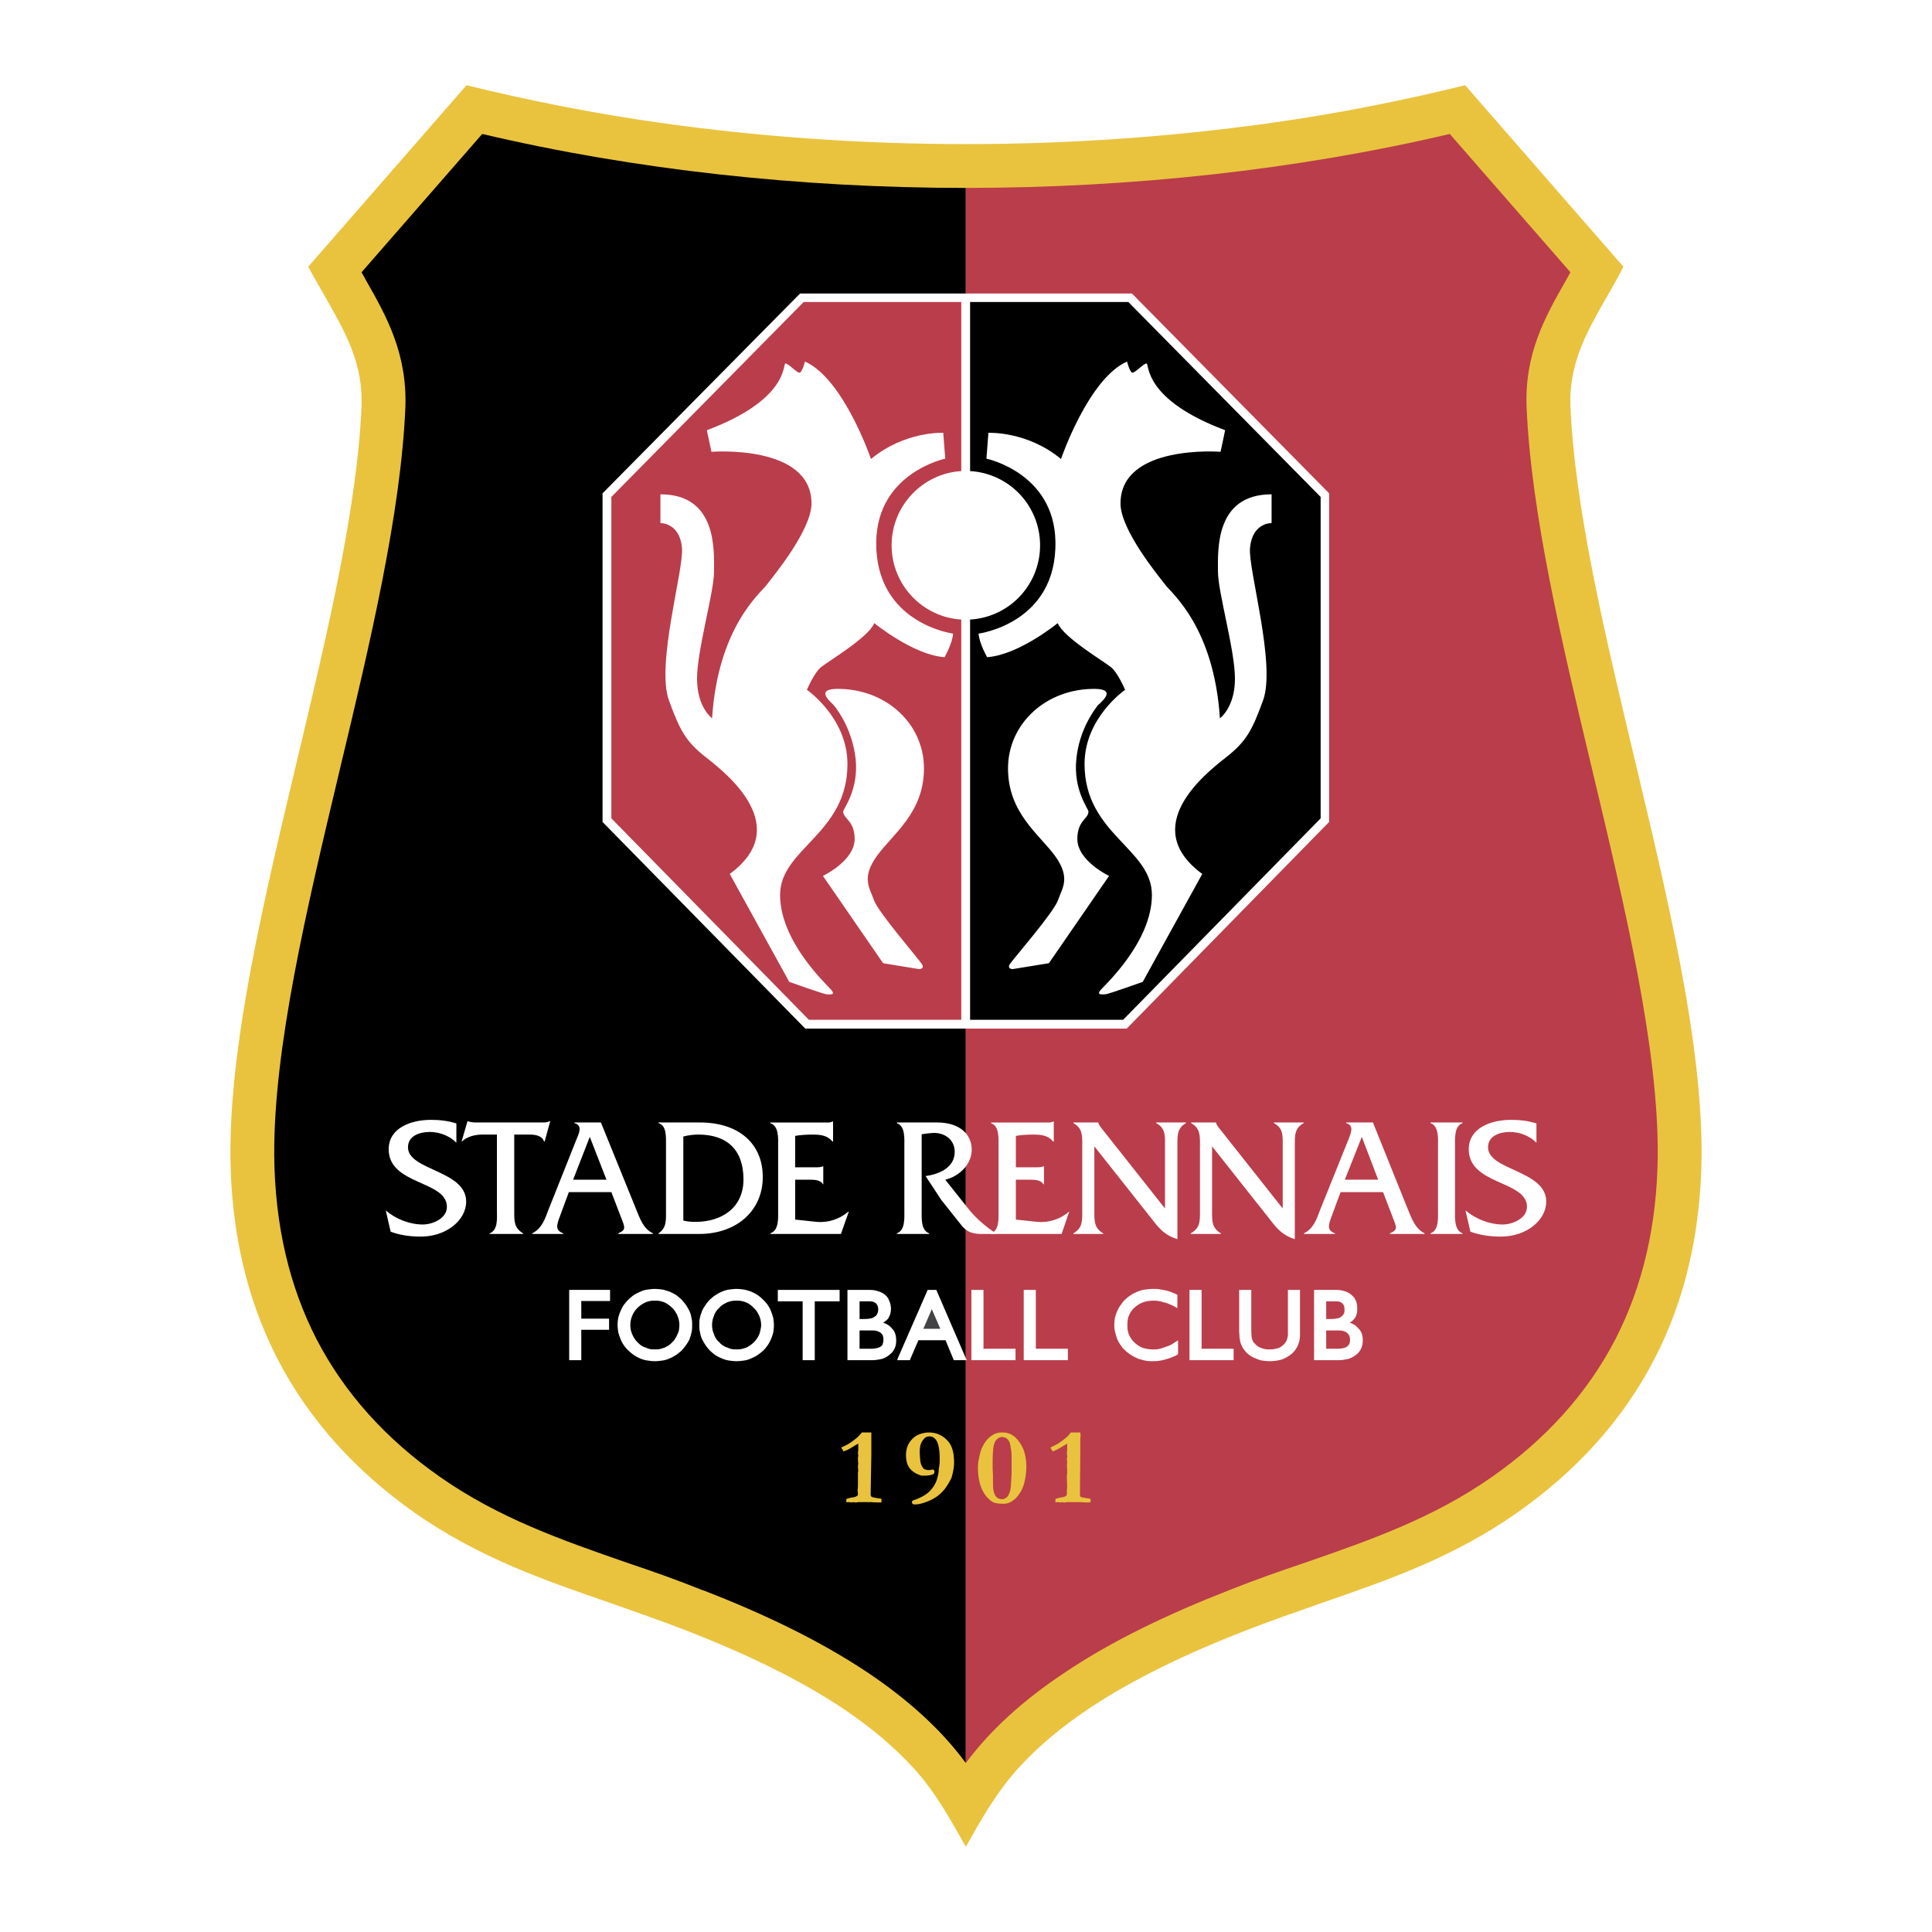 <svg xmlns="http://www.w3.org/2000/svg" width="2500" height="2500" viewBox="0 0 192.756 192.756"><g fill-rule="evenodd" clip-rule="evenodd"><path fill="#fff" d="M0 0h192.756v192.756H0V0z"/><path d="M96.361 184.252c-1.599-2.838-3.066-5.514-5.285-7.928-1.958-2.12-4.274-4.045-6.884-5.808-4.535-3.033-9.918-5.578-15.692-7.83-2.349-.912-4.894-1.794-7.373-2.675-6.819-2.349-13.344-4.6-19.738-9.069-5.872-4.144-10.538-9.232-13.702-15.366-3.001-5.807-4.633-12.561-4.698-20.292-.065-11.223 3.295-25.349 6.655-39.443 3.001-12.593 6.003-25.186 6.427-35.332.163-4.176-1.599-7.308-3.295-10.309-.686-1.207-1.37-2.382-2.023-3.589L46.544 8.504c6.395 1.566 12.822 2.838 19.347 3.752 9.917 1.403 20.194 2.121 30.471 2.121 10.277 0 20.553-.718 30.504-2.121 6.525-.914 12.951-2.186 19.314-3.752l15.789 18.107c-.619 1.24-1.305 2.382-1.99 3.589-1.695 3.001-3.457 6.133-3.295 10.309.424 10.146 3.426 22.739 6.428 35.332 3.359 14.094 6.721 28.221 6.654 39.443-.064 7.731-1.695 14.485-4.697 20.292-3.164 6.134-7.83 11.223-13.734 15.366-6.361 4.47-12.92 6.721-19.705 9.069-2.512.881-5.025 1.763-7.373 2.675-5.775 2.252-11.158 4.797-15.693 7.83-2.609 1.763-4.959 3.688-6.883 5.808-2.22 2.414-3.72 5.09-5.32 7.928z" fill="#e9c33e"/><path d="M48.11 13.365l-12.038 13.8.489.881c2.022 3.556 4.078 7.243 3.882 12.625-.457 10.57-3.491 23.359-6.558 36.181-3.295 13.833-6.59 27.698-6.525 38.432.065 7.014 1.533 13.082 4.208 18.302 2.838 5.481 7.014 10.049 12.332 13.768 5.873 4.111 12.136 6.297 18.628 8.548 2.415.815 4.861 1.664 7.536 2.74h.033c6.003 2.316 11.68 5.024 16.508 8.254 3.882 2.61 7.243 5.579 9.754 9.005V18.749c-16.473 0-33.014-1.795-48.249-5.384z"/><path d="M96.361 175.9c2.545-3.426 5.873-6.362 9.787-8.972 4.828-3.263 10.506-5.938 16.508-8.287 2.709-1.076 5.154-1.925 7.57-2.74 6.492-2.251 12.756-4.437 18.627-8.548 5.318-3.719 9.494-8.286 12.332-13.768 2.676-5.22 4.145-11.288 4.209-18.302.066-10.733-3.23-24.599-6.525-38.432-3.066-12.821-6.1-25.61-6.557-36.181-.229-5.383 1.859-9.069 3.883-12.625l.488-.881-12.039-13.8c-15.268 3.589-31.775 5.383-48.283 5.383V175.9z" fill="#ba3d4b"/><path d="M131.105 135.706v-7.014h2.09c.357 0 .652.033.945.131.262.065.488.195.686.359.195.162.359.358.457.619.098.229.129.489.129.783 0 .195 0 .359-.064.521a1.033 1.033 0 0 1-.195.425 1.55 1.55 0 0 1-.326.326c-.066.032-.098.065-.164.098.131.065.229.098.359.163.195.098.359.261.521.424.131.163.262.326.326.522.066.229.098.424.098.652 0 .294-.064.587-.162.815s-.262.457-.49.62a2.286 2.286 0 0 1-.783.424c-.293.065-.619.13-.979.13h-2.448v.002z" fill="#fff"/><path d="M132.314 131.596h.521c.229 0 .424-.032.619-.064a.748.748 0 0 0 .393-.196c.098-.065.162-.163.229-.261.064-.13.064-.261.064-.424 0-.294-.064-.489-.229-.62a.616.616 0 0 0-.293-.163c-.164-.033-.326-.033-.523-.033h-.781v1.761zM132.314 132.738v1.826h1.141c.229 0 .424-.032.588-.064.162-.033.262-.099.359-.163.098-.065.162-.163.227-.261.033-.131.066-.262.066-.425s-.033-.293-.098-.424a.589.589 0 0 0-.229-.262c-.098-.098-.229-.13-.424-.195-.164-.032-.393-.032-.621-.032h-1.009z" fill="#ba3d4b"/><path d="M123.635 128.692h1.207v4.013c0 .392.033.718.066.881.033.065.064.131.098.229.033.065.064.131.131.163.098.131.195.229.293.294.131.098.229.163.359.195.131.065.26.098.424.131.131.032.293.032.457.032.293 0 .521-.032.75-.098s.424-.163.588-.326c.162-.13.26-.293.357-.457.066-.195.131-.391.131-.619v-4.438h1.207v4.47c0 .783-.293 1.436-.848 1.925a3.59 3.59 0 0 1-.979.555c-.359.098-.75.163-1.207.163-.262 0-.521-.032-.75-.065s-.457-.13-.686-.229a2.06 2.06 0 0 1-.588-.326 1.748 1.748 0 0 1-.488-.489c-.098-.098-.164-.229-.229-.358-.066-.131-.131-.261-.164-.392s-.064-.294-.098-.522c0-.195-.033-.424-.033-.685v-4.047h.002zM118.676 135.706v-7.014h1.207v5.872h3.197v1.142h-4.404zM117.535 133.717v1.402l-.066.033c-.195.13-.391.195-.619.294-.195.064-.391.13-.619.195-.197.064-.426.098-.621.131-.229.032-.424.032-.619.032s-.393 0-.588-.032a3.564 3.564 0 0 1-.555-.131 1.451 1.451 0 0 1-.521-.195c-.164-.065-.326-.164-.49-.262a4.06 4.06 0 0 1-.717-.587c-.195-.196-.359-.457-.521-.718a3.474 3.474 0 0 1-.295-.815 2.743 2.743 0 0 1-.129-.881c0-.261.031-.489.064-.718.064-.229.131-.457.229-.652.098-.229.195-.425.359-.62.129-.196.26-.392.455-.555.164-.163.393-.326.588-.456.195-.131.424-.229.652-.327.229-.098.49-.163.719-.195a6.26 6.26 0 0 1 .814-.065c.197 0 .393 0 .588.032.195.033.391.065.555.099.195.032.391.098.588.163.195.065.424.163.619.261l.064.033v1.337l-.162-.098a3.47 3.47 0 0 0-.619-.294 2.073 2.073 0 0 0-.588-.195c-.164-.065-.359-.099-.521-.131-.164-.032-.359-.032-.523-.032-.75 0-1.369.228-1.859.685-.26.229-.424.49-.555.783-.131.294-.162.62-.162.979 0 .326.031.652.162.946s.295.555.555.783c.229.229.49.392.783.521.326.098.652.163 1.012.163.195 0 .391 0 .588-.032.195-.033.357-.098.555-.163.195-.065.391-.131.619-.229.195-.098.391-.229.588-.359l.193-.13zM102.137 135.706v-7.014h1.207v5.872h3.197v1.142h-4.404zM96.916 135.706v-7.014h1.207v5.872h3.197v1.142h-4.404zM89.51 135.706l.066-.195 2.936-6.72.032-.099h.881l.033.099 2.903 6.72.098.195h-1.304l-.033-.097-.783-1.892h-2.708l-.816 1.892-.032.097H89.51z" fill="#fff"/><path fill="#434244" d="M92.121 132.575h1.696l-.849-1.958-.847 1.958z"/><path d="M84.551 135.706v-7.014h2.088c.359 0 .685.033.946.131.261.065.522.195.718.359.196.162.326.358.424.619.098.229.163.489.163.783 0 .195-.033.359-.065.521-.065.163-.13.294-.196.425-.098.13-.228.228-.359.326-.032.032-.098.065-.163.098.131.065.261.098.359.163.196.098.392.261.522.424.164.163.261.326.326.522.065.229.098.424.098.652 0 .294-.033.587-.163.815a1.48 1.48 0 0 1-.489.62 2.156 2.156 0 0 1-.75.424c-.293.065-.62.13-.979.13h-2.48v.002z" fill="#fff"/><path d="M85.758 131.596h.522c.261 0 .457-.032.62-.064s.293-.099.392-.196a.44.44 0 0 0 .229-.261.905.905 0 0 0 .098-.424c0-.294-.098-.489-.228-.62-.098-.065-.196-.131-.327-.163-.13-.033-.293-.033-.489-.033h-.816v1.761h-.001zM85.758 132.738v1.826h1.175c.229 0 .392-.032.555-.064.163-.033.293-.099.392-.163a.5.5 0 0 0 .195-.261c.033-.131.065-.262.065-.425s-.033-.293-.065-.424a.885.885 0 0 0-.228-.262c-.13-.098-.261-.13-.424-.195-.195-.032-.392-.032-.652-.032h-1.013z"/><path fill="#fff" d="M80.082 135.706v-5.872h-2.479v-1.142h6.166v1.142h-2.48v5.872h-1.207zM69.773 132.184c0-.261 0-.489.065-.718.033-.229.13-.424.196-.652.098-.229.229-.425.359-.62.13-.196.293-.392.457-.555.196-.163.359-.326.587-.456.196-.131.391-.229.62-.327.229-.098.457-.163.686-.195.261-.033.489-.065.75-.065.229 0 .489.032.718.065.229.032.489.131.718.195.196.099.424.196.62.327.195.13.391.293.554.456.196.195.359.358.489.555.131.195.261.424.327.62.098.229.163.456.229.686.032.228.065.488.065.717 0 .262-.033.489-.065.719a5.618 5.618 0 0 1-.229.685c-.098.195-.196.424-.327.587-.13.195-.293.392-.456.555a7.49 7.49 0 0 1-.587.457c-.196.13-.424.229-.652.326a2.122 2.122 0 0 1-.686.195 5.278 5.278 0 0 1-.718.065c-.261 0-.489-.032-.75-.065-.229-.033-.457-.098-.686-.195s-.457-.196-.652-.326a3.78 3.78 0 0 1-1.012-1.012 5.995 5.995 0 0 1-.359-.62 2.707 2.707 0 0 1-.196-.685c-.065-.23-.065-.492-.065-.719z"/><path d="M71.045 132.216c0 .326.065.62.196.914.033.163.13.293.196.424.098.131.196.261.326.359.098.13.229.228.359.326.13.064.261.162.424.195.131.065.294.13.457.163.163.032.326.032.489.032s.326 0 .457-.032c.163-.033.326-.098.489-.131.13-.065.261-.163.391-.228.131-.099.261-.196.392-.326.098-.099.196-.229.293-.359.098-.131.164-.261.229-.424.065-.131.098-.294.131-.457s.065-.294.065-.457c0-.326-.065-.652-.196-.946-.065-.13-.13-.261-.229-.424-.098-.13-.195-.261-.326-.358a1.688 1.688 0 0 0-.359-.326 1.717 1.717 0 0 0-.423-.229 1.864 1.864 0 0 0-.457-.131c-.131-.032-.294-.032-.457-.032s-.326 0-.489.032c-.13.032-.293.065-.457.131-.13.064-.293.163-.424.229-.13.098-.261.195-.359.326-.13.098-.229.229-.326.358-.065.131-.163.261-.196.424a2.229 2.229 0 0 0-.196.947z"/><path d="M61.617 132.184c0-.261.032-.489.065-.718.065-.229.13-.424.228-.652.098-.229.196-.425.326-.62.164-.196.293-.392.489-.555.164-.163.359-.326.555-.456.196-.131.424-.229.653-.327.195-.098.424-.163.685-.195.228-.033.457-.065.717-.065.261 0 .489.032.75.065.228.032.457.131.685.195.229.099.424.196.653.327.196.13.359.293.555.456.163.195.326.358.457.555.13.195.261.424.358.62.099.229.164.456.196.686.065.228.065.488.065.717 0 .262 0 .489-.065.719-.033.228-.131.456-.196.685a3.523 3.523 0 0 1-.358.587 3.769 3.769 0 0 1-.457.555c-.196.163-.359.326-.587.457-.196.13-.392.229-.62.326a2.715 2.715 0 0 1-.685.195c-.261.033-.489.065-.75.065s-.489-.032-.717-.065a2.633 2.633 0 0 1-.718-.195 3.752 3.752 0 0 1-.62-.326 3.833 3.833 0 0 1-.555-.457c-.196-.163-.359-.359-.489-.555s-.261-.424-.326-.62a5.499 5.499 0 0 1-.228-.685 5.18 5.18 0 0 1-.066-.719z" fill="#fff"/><path d="M62.889 132.216c0 .326.065.62.195.914.065.163.131.293.229.424.065.131.196.261.293.359.13.13.229.228.359.326.13.064.261.162.424.195.163.065.293.13.457.163.163.032.326.032.489.032s.327 0 .489-.032c.164-.033.294-.098.457-.131.131-.065.293-.163.424-.228.13-.099.261-.196.359-.326.13-.099.228-.229.293-.359.098-.131.163-.261.228-.424.065-.131.131-.294.164-.457 0-.163.033-.294.033-.457 0-.326-.065-.652-.196-.946-.032-.13-.13-.261-.228-.424-.065-.13-.196-.261-.293-.358a3.316 3.316 0 0 0-.392-.326 2.305 2.305 0 0 0-.392-.229c-.163-.065-.326-.099-.457-.131-.163-.032-.326-.032-.489-.032s-.326 0-.457.032a1.821 1.821 0 0 0-.457.131c-.163.064-.294.163-.424.229-.13.098-.261.195-.392.326-.098.098-.228.229-.293.358a1.792 1.792 0 0 0-.229.424 2.258 2.258 0 0 0-.194.947z"/><path fill="#fff" d="M56.788 135.706v-7.014h4.078v1.11h-2.871v1.761h2.773v1.11h-2.773v3.033h-1.207z"/><path d="M106.834 142.917H107.779c0 .131.033.195.033.261v.163c-.033.065-.033.229-.033.555V145.2l-.031 3.589v.326c0 .099.031.163.064.229.064.032.195.065.424.098.098.033.295.033.555.099 0 .032.033.065.033.098s-.033.131-.033.261h-.229c-.162 0-.424 0-.75-.032h-1.403a.365.365 0 0 1-.164.032h-.098l-.162-.032-.164.032-.293-.032c-.033 0-.098 0-.229.032v-.196-.162c.164-.033.326-.099.521-.131.293-.033.457-.098.521-.163.066-.032.1-.098.1-.195v-.359l.031-.392-.031-.815v-.195c0-.033 0-.131.031-.327v-.261c0-.032 0-.163-.031-.424l.031-.294c0-.229-.031-.358-.031-.424 0-.033 0-.098.031-.131v-.163l-.031-.358.031-.163v-.294-.424c-.26.163-.586.358-.945.554-.033.033-.195.099-.49.229-.131-.196-.195-.294-.229-.393.393-.195.654-.325.816-.424.229-.163.488-.358.783-.587.101-.099.263-.262.427-.491zM97.568 146.474c0-.393.033-.686.098-.914.098-.521.195-.914.326-1.143.164-.358.359-.652.588-.88.229-.229.488-.425.783-.522.162-.064.391-.098.686-.098.357 0 .717.098 1.043.326s.652.619.914 1.142c.26.522.391 1.207.391 1.99 0 .587-.098 1.142-.229 1.664-.098.326-.229.62-.391.881a3.435 3.435 0 0 1-.424.555c-.195.163-.393.326-.621.424s-.424.131-.555.131c-.424 0-.75-.033-.945-.099-.229-.064-.424-.229-.619-.424-.229-.195-.393-.456-.555-.75a3.578 3.578 0 0 1-.326-.881 6.068 6.068 0 0 1-.164-1.402zM91.077 150.062c-.065-.065-.098-.131-.098-.195 0-.033.033-.098.065-.131 0-.033.131-.064.327-.13.391-.164.75-.327 1.011-.522.294-.196.522-.457.718-.718.196-.294.359-.62.424-.946.098-.326.131-.587.131-.783 0-.064.032-.195.065-.456.032-.163.032-.392.032-.653 0-.913-.13-1.533-.358-1.859-.196-.261-.392-.358-.653-.358a.707.707 0 0 0-.62.326c-.261.294-.359.686-.359 1.239 0 .326.033.652.065.946.033.196.098.359.196.522.065.131.131.195.196.229.163.064.294.098.457.098.098 0 .196-.033.293-.033l.098-.032c.033 0 .065.032.098.065.065.032.065.098.065.163 0 .163-.065.229-.164.261-.229.098-.522.131-.783.131h-.359c-.359-.131-.587-.229-.652-.294a1.834 1.834 0 0 1-.522-.456 1.958 1.958 0 0 1-.261-.522 3.23 3.23 0 0 1-.098-.783c0-.424.098-.815.294-1.175.229-.358.489-.62.848-.815.359-.163.75-.261 1.143-.261.718 0 1.337.261 1.826.783.49.489.686 1.239.686 2.219 0 .456-.098.979-.261 1.533-.065.13-.196.391-.424.75a3.788 3.788 0 0 1-.913 1.012 4.149 4.149 0 0 1-1.24.652c-.424.163-.783.228-1.077.228-.033-.003-.099-.003-.196-.035zM85.987 142.917H86.934v2.283l-.065 3.589v.326c0 .099.033.163.098.229.065.032.196.065.424.098.098.033.261.033.555.099v.359h-.261c-.163 0-.392 0-.718-.032h-1.403a.359.359 0 0 1-.163.032h-.098l-.196-.032-.13.032-.293-.032c-.033 0-.131 0-.229.032 0-.098-.032-.163-.032-.196 0-.031.032-.097.032-.162.13-.033.326-.099.522-.131.293-.033.457-.098.522-.163.065-.032.098-.098.098-.195l-.032-.359.032-.392v-1.01-.327c0-.098.033-.163.033-.261 0-.032-.033-.163-.033-.424l.033-.294c-.033-.229-.033-.358-.033-.424v-.131l.033-.163-.033-.358.033-.163v-.294-.424c-.294.163-.588.358-.946.554-.033.033-.196.099-.522.229-.098-.196-.196-.294-.229-.393.424-.195.685-.325.815-.424a6.05 6.05 0 0 0 .783-.587c.13-.099.261-.262.456-.491z" fill="#e9c33e"/><path d="M99.068 147.19c0 .783 0 1.305.066 1.566.064.294.162.489.293.619.164.131.326.196.49.196a.746.746 0 0 0 .457-.131.76.76 0 0 0 .293-.391c.098-.196.162-.457.195-.849.033-.652.066-1.109.066-1.403v-1.436c0-.358-.033-.685-.1-.979-.031-.326-.098-.522-.195-.652s-.195-.229-.326-.294c-.131-.032-.26-.065-.357-.065-.131 0-.295.065-.457.196-.164.131-.295.359-.359.718-.066.326-.098.913-.098 1.729v.391c.001.362.032.622.032.785z" fill="#ba3d4b"/><path fill="#fff" d="M112.576 29.286H79.821L60.116 49.22v32.787l20.227 20.619h32.069l20.195-20.619V49.22l-19.671-19.934h-.36z"/><path d="M88.956 54.407c0-3.948 3.1-7.178 6.949-7.406V30.134H80.18L60.997 49.578v32.07l19.705 20.097h15.203V61.812c-3.85-.228-6.949-3.458-6.949-7.405z" fill="#ba3d4b"/><path d="M112.576 30.134h-15.79v16.867a7.407 7.407 0 0 1 6.982 7.406 7.406 7.406 0 0 1-6.982 7.405v39.933h15.269l19.705-20.097v-32.07l-19.184-19.444z"/><path d="M98.416 45.761l.197-2.577s3.85-.196 7.242 2.61c0 0 2.74-8.025 6.59-9.722 0 0 .262 1.044.521 1.109.262.065 1.176-.979 1.436-.914.262.065-.326 3.589 7.83 6.656l-.457 2.153s-9.982-.783-9.982 5.155c0 2.675 3.85 7.308 4.502 8.156s4.828 4.241 5.416 13.278c0 0 1.5-1.077 1.5-3.947 0-2.871-1.695-8.613-1.695-10.701s-.326-7.699 5.35-7.699v2.871s-1.924-.065-2.152 2.479c-.197 2.153 2.609 11.614 1.305 15.203-1.076 2.936-1.633 4.078-3.721 5.709-2.086 1.631-8.742 6.917-2.348 11.614l-5.938 10.767s-3.459 1.239-3.719 1.239c-.262 0-.98.131-.457-.457.521-.587 5.09-4.828 5.09-9.461 0-4.632-6.721-6.068-6.721-13.05 0-4.633 4.045-7.405 4.045-7.405s-.719-1.729-1.436-2.284c-.719-.587-4.699-2.936-5.285-4.372 0 0-3.916 3.197-7.047 3.393 0 0-.783-1.37-.85-2.349 0 0 7.832-1.011 7.668-9.2-.13-6.85-6.884-8.254-6.884-8.254zM94.306 45.761l-.196-2.577s-3.817-.196-7.21 2.61c0 0-2.74-8.025-6.59-9.722 0 0-.261 1.044-.521 1.109-.261.065-1.175-.979-1.436-.914-.261.065.326 3.589-7.83 6.656l.457 2.153s9.983-.783 9.983 5.155c0 2.675-3.85 7.308-4.502 8.156-.652.848-4.828 4.241-5.416 13.278 0 0-1.5-1.077-1.5-3.947 0-2.871 1.696-8.613 1.696-10.701s.326-7.699-5.35-7.699v2.871s1.924-.065 2.153 2.479c.196 2.153-2.61 11.614-1.305 15.203 1.076 2.936 1.631 4.078 3.719 5.709 2.088 1.631 8.744 6.917 2.349 11.614l5.938 10.767s3.458 1.239 3.719 1.239c.261 0 .979.131.457-.457-.522-.587-5.09-4.828-5.09-9.461 0-4.632 6.721-6.068 6.721-13.05 0-4.633-4.045-7.405-4.045-7.405s.718-1.729 1.436-2.284c.717-.587 4.698-2.936 5.285-4.372 0 0 3.915 3.197 7.014 3.393 0 0 .783-1.37.848-2.349 0 0-7.797-1.011-7.667-9.2.13-6.85 6.883-8.254 6.883-8.254z" fill="#fff"/><path d="M82.104 87.39l6.003 8.71 3.589.588s.62 0 .261-.522c-.326-.522-4.372-5.187-4.764-6.361-.391-1.175-1.305-2.186.294-4.404 1.599-2.219 4.698-4.307 4.698-8.744s-3.784-7.993-8.743-7.928c-2.218.065-.424 1.403-.229 1.664.49.62 1.827 2.48 2.153 5.318.326 3.099-1.24 4.991-1.24 5.252 0 .751 1.142.881 1.142 2.741.001 2.186-3.164 3.686-3.164 3.686zM110.65 87.39l-6.002 8.71-3.621.588s-.588 0-.262-.522c.359-.522 4.404-5.187 4.795-6.361.393-1.175 1.307-2.186-.293-4.404-1.631-2.219-4.697-4.307-4.697-8.744s3.783-7.993 8.742-7.928c2.219.065.426 1.403.197 1.664-.457.62-1.828 2.48-2.121 5.318-.326 3.099 1.207 4.991 1.207 5.252 0 .751-1.109.881-1.109 2.741 0 2.186 3.164 3.686 3.164 3.686zM153.291 114.012c-.652-.686-1.697-1.077-2.643-1.077-.979 0-2.186.359-2.186 1.533 0 2.317 5.807 2.284 5.807 5.416 0 1.795-1.893 3.491-4.535 3.491-1.01 0-2.055-.131-3.033-.489l-.49-2.121c1.012.849 2.383 1.403 3.721 1.403.945 0 2.414-.588 2.414-1.762 0-2.643-5.809-2.153-5.809-5.742 0-2.12 2.188-2.937 4.242-2.937.848 0 1.697.099 2.512.359v1.926zM143.471 114.37c0-.782.098-2.022-.75-2.315v-.065h3.197v.065c-.848.293-.75 1.565-.75 2.315v6.362c0 .782-.098 1.99.75 2.316v.064h-3.197v-.064c.848-.294.75-1.534.75-2.316v-6.362zM133.75 118.938l-.881 2.381c-.359.946-.49 1.436.326 1.729v.064h-3.1v-.064c.979-.489 1.271-1.436 1.631-2.382l2.838-7.047c.229-.62.555-1.338-.26-1.565v-.065h2.674l3.492 8.678c.391.946.717 1.893 1.662 2.382v.064h-3.457v-.064c.814-.359.684-.555.229-1.729l-.914-2.381h-4.24v-.001z" fill="#fff"/><path fill="#ba3d4b" d="M135.869 113.425l-1.695 4.273h3.326l-1.631-4.273z"/><path d="M120.928 120.929c0 .945 0 1.598.881 2.12v.064h-3.002v-.064c.914-.522.914-1.175.914-2.12v-6.754c0-.946 0-1.631-.881-2.12v-.065h2.479v.032c.066.196.131.261.229.424l.262.327 6.166 7.797v-6.395c0-.946.033-1.631-.881-2.12v-.065h2.969v.065c-.881.489-.881 1.174-.881 2.12v9.461c-1.174-.392-1.697-.946-2.447-1.925l-5.807-7.341v6.559h-.001zM109.184 120.929c0 .945 0 1.598.881 2.12v.064h-2.969v-.064c.881-.522.881-1.175.881-2.12v-6.754c0-.946 0-1.631-.881-2.12v-.065h2.479v.032c.064.196.131.261.229.424l.262.327 6.166 7.797v-6.395c0-.946.031-1.631-.881-2.12v-.065h2.969v.065c-.85.489-.85 1.174-.85 2.12v9.461c-1.207-.392-1.729-.946-2.479-1.925l-5.807-7.341v6.559zM101.354 121.679l2.152.229c1.109.098 2.283-.262 3.133-1.012h.031l-.75 2.218h-7.047v-.064c.85-.294.75-1.534.75-2.316v-6.362c0-.782.1-2.022-.75-2.315v-.065h5.416c.293 0 .555.032.783-.099h.064v1.99h-.064c-.521-.62-1.207-.685-1.99-.685-.588 0-1.174.032-1.729.13v3.132h2.021c.262 0 .523 0 .719-.098h.064v1.795h-.064c-.262-.49-.979-.457-1.502-.457h-1.238v3.979h.001z" fill="#fff"/><path d="M93.491 111.989c2.251 0 3.458 1.174 3.458 2.707 0 1.501-1.272 2.676-2.643 3.002l2.414 3.034c.717.881 1.762 1.762 2.741 2.381h-1.566c-.881 0-1.468-.228-1.957-.848l-2.023-2.545-1.566-2.381c1.371-.196 2.903-.849 2.903-2.415 0-1.239-1.011-1.925-2.153-1.892-.392.032-.75.064-1.142.13v7.569c0 .782-.098 2.022.75 2.316v.064h-3.229v-.064c.848-.294.75-1.534.75-2.316v-6.362c0-.782.098-2.022-.75-2.315v-.065h4.013zM79.332 121.679l2.153.229c1.109.098 2.284-.262 3.132-1.012h.065l-.783 2.218h-7.047v-.064c.881-.294.783-1.534.783-2.316v-6.362c0-.782.098-2.022-.783-2.315v-.065h5.416c.294 0 .587.032.783-.099h.065v1.99h-.065c-.522-.62-1.207-.685-1.99-.685-.587 0-1.174.032-1.729.13v3.132h2.023c.261 0 .554 0 .75-.098h.033v1.795h-.033c-.261-.49-.979-.457-1.5-.457h-1.272v3.979h-.001zM66.445 114.306c0-.783.098-2.023-.75-2.251v-.065h4.143c3.85 0 6.264 2.088 6.264 5.448 0 3.327-2.577 5.676-6.362 5.676h-4.045v-.064c.848-.555.75-1.37.75-2.382v-6.362zM56.755 118.938l-.881 2.381c-.359.946-.489 1.436.326 1.729v.064h-3.099v-.064c.979-.489 1.272-1.436 1.631-2.382l2.806-7.047c.261-.62.587-1.338-.229-1.565v-.065h2.643l3.523 8.678c.392.946.685 1.893 1.664 2.382v.064h-3.458v-.064c.815-.359.685-.555.228-1.729l-.914-2.381h-4.24v-.001z" fill="#fff"/><path d="M58.843 113.425l-1.663 4.273h3.327l-1.664-4.273z"/><path d="M51.307 120.929c0 .945 0 1.598.881 2.12v.064H48.86v-.064c.848-.326.718-1.534.718-2.316v-7.536H48.11c-.718 0-1.5.195-2.022.685h-.033l.588-2.022h.032c.229.098.424.098.652.131h6.721c.294 0 .555 0 .783-.131h.065l-.555 2.022h-.065c-.196-.587-.88-.685-1.436-.685h-1.533v7.732zM45.533 114.012c-.652-.686-1.697-1.077-2.643-1.077-.979 0-2.186.359-2.186 1.533 0 2.317 5.807 2.284 5.807 5.416 0 1.795-1.892 3.491-4.535 3.491-1.011 0-2.055-.131-3.001-.489l-.489-2.121c.979.849 2.382 1.403 3.687 1.403.979 0 2.414-.588 2.414-1.762 0-2.643-5.807-2.153-5.807-5.742 0-2.12 2.186-2.937 4.241-2.937.848 0 1.697.099 2.512.359v1.926z" fill="#fff"/><path d="M68.174 121.776c.391.098.815.131 1.207.131 2.545 0 4.796-1.338 4.796-4.242 0-2.969-1.664-4.469-4.502-4.469-.489 0-1.011.064-1.5.195v8.385h-.001z"/></g></svg>